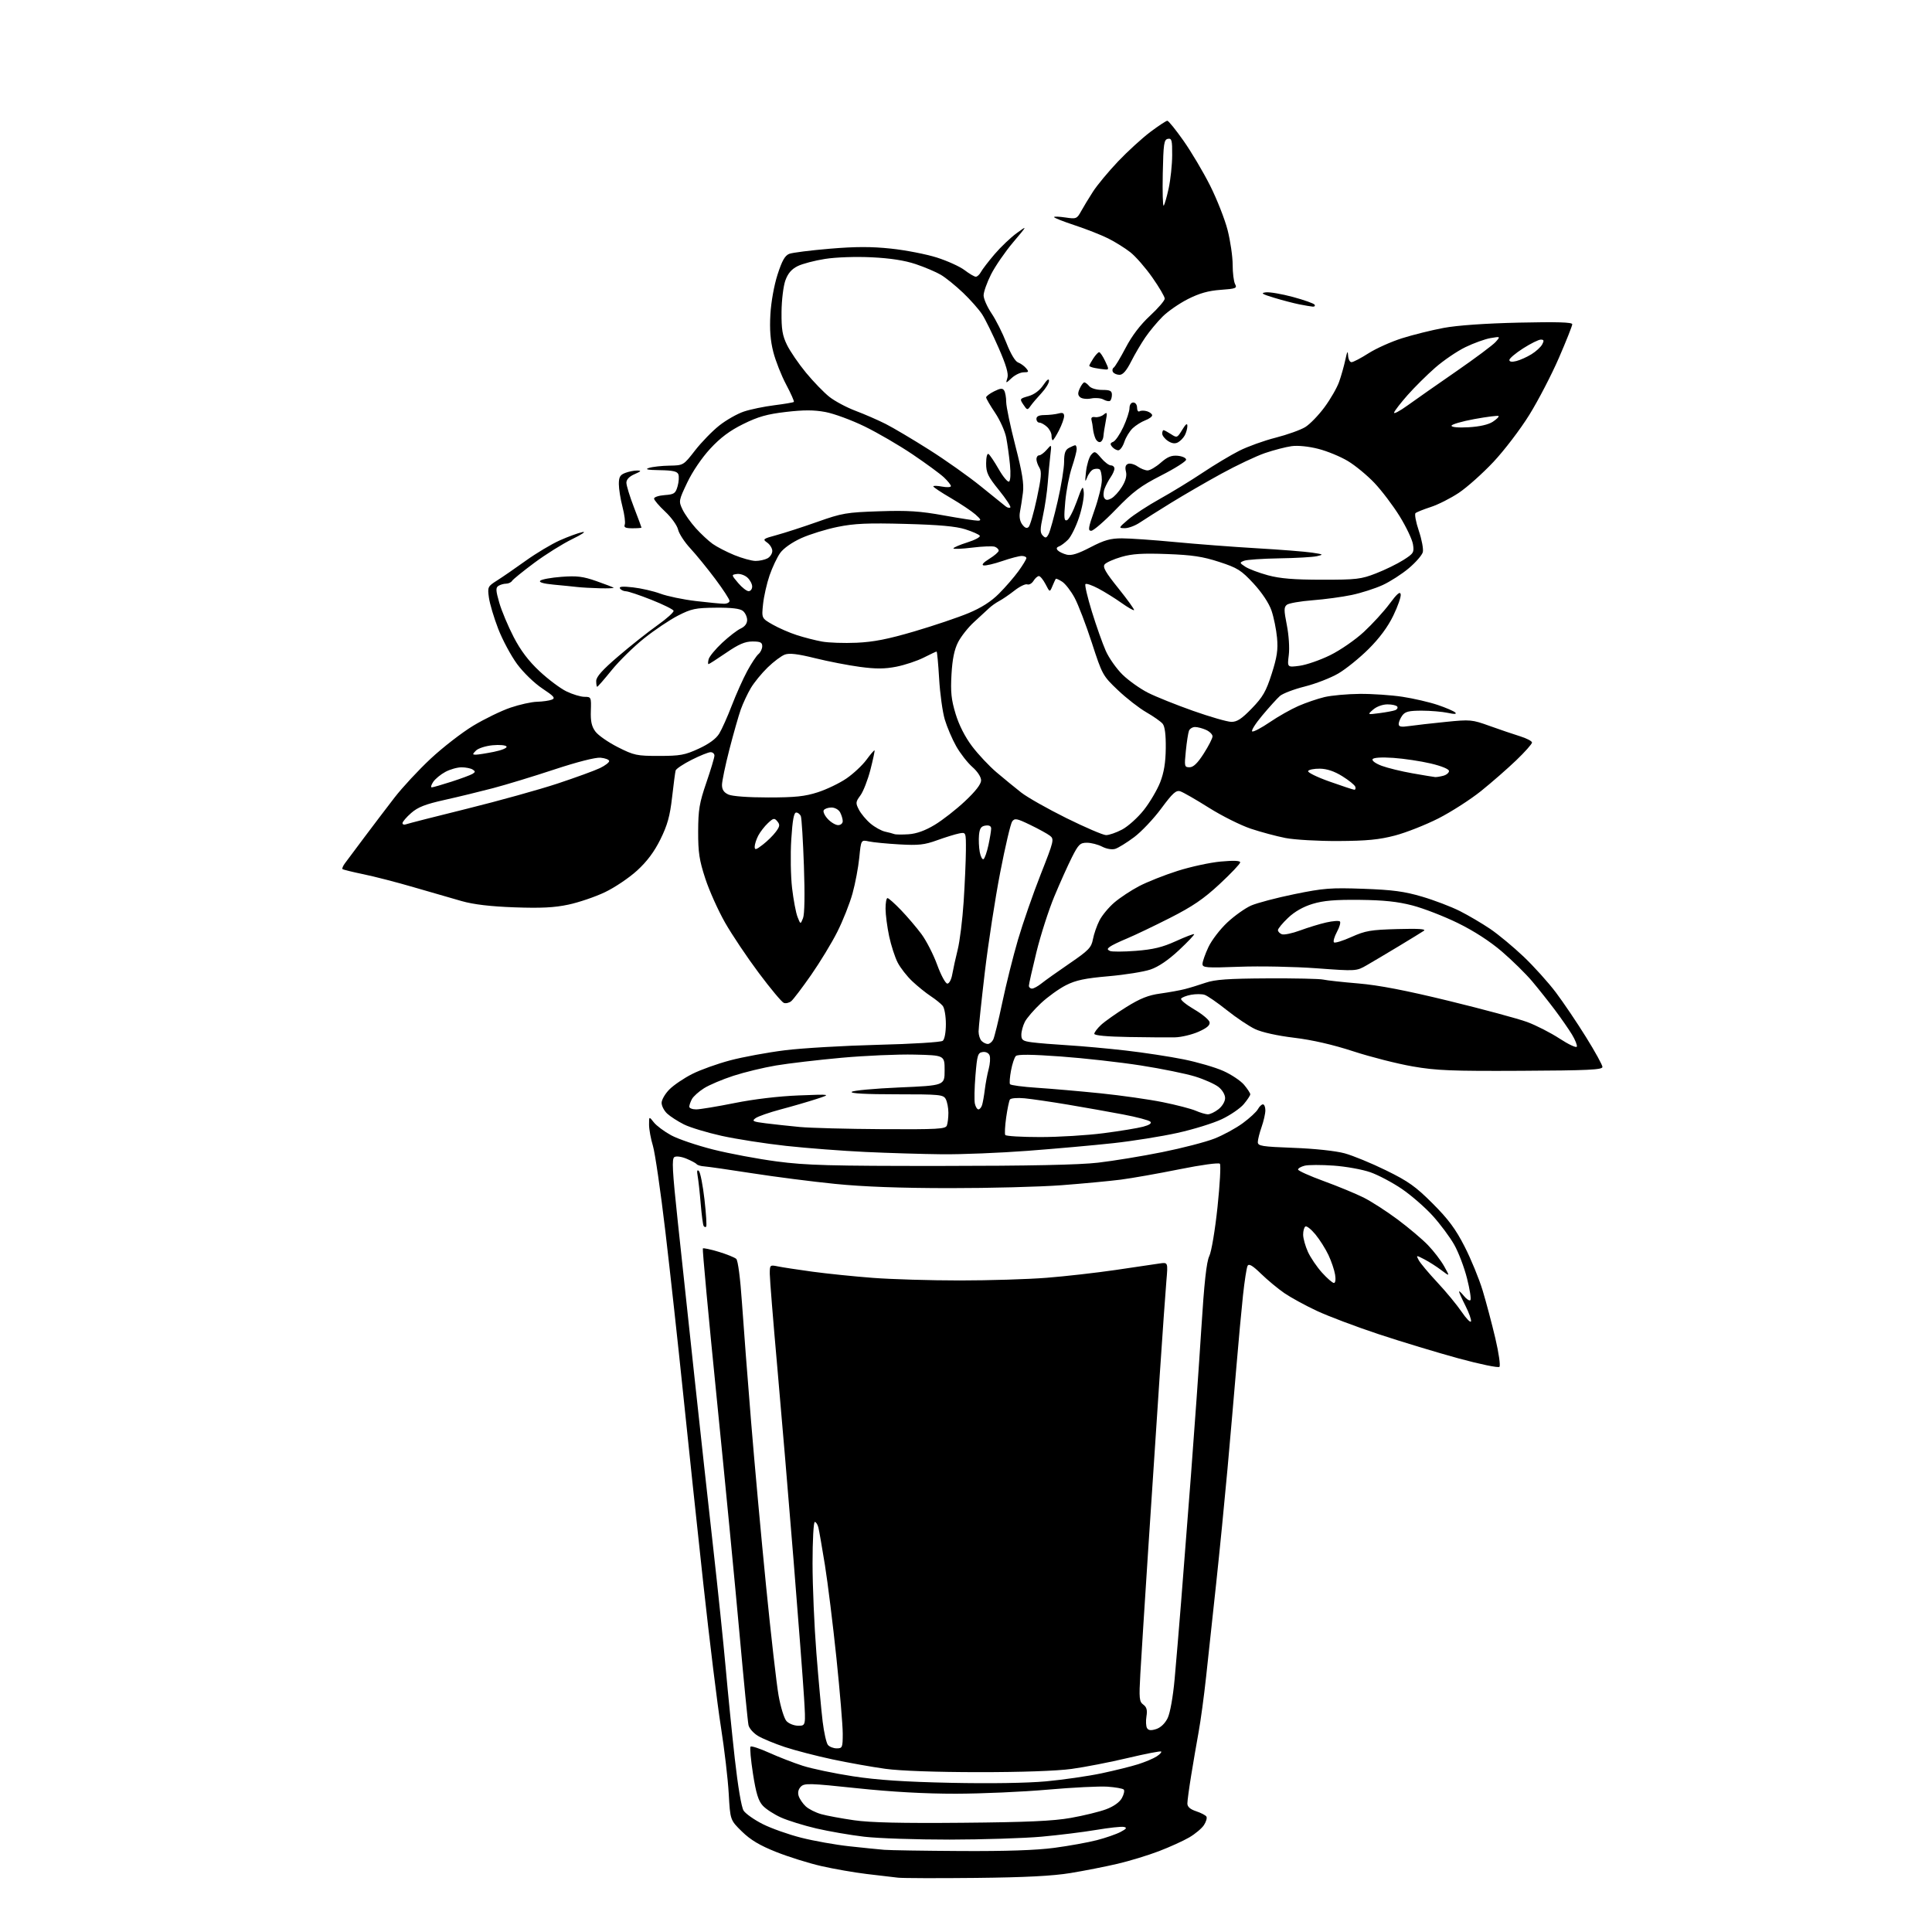 <?xml version="1.0" encoding="UTF-8" standalone="no"?>
<svg 
  version="1.1" 
  xmlns="http://www.w3.org/2000/svg" 
  xmlns:xlink="http://www.w3.org/1999/xlink" 
  xmlns:svg="http://www.w3.org/2000/svg"
  xmlns:rdf="http://www.w3.org/1999/02/22-rdf-syntax-ns#"
  xmlns:cc="http://creativecommons.org/ns#"
  xmlns:dc="http://purl.org/dc/elements/1.1/"
  viewBox="0 0 768 768"
  width="768"
  height="768"
>
<style>svg {background-color: white; }</style>"
<path stroke="none" fill="black" fill-rule="evenodd" d="M388.00,746.50C372.88,746.66 358.93,746.62 357.00,746.41C355.07,746.20 349.45,745.53 344.50,744.94C339.55,744.34 331.45,742.93 326.50,741.80C321.55,740.67 313.48,738.15 308.56,736.19C301.99,733.58 298.38,731.42 294.94,728.07C290.27,723.50 290.27,723.50 289.68,713.00C289.36,707.23 287.96,695.29 286.57,686.47C285.17,677.66 282.03,652.01 279.57,629.47C277.12,606.94 273.49,572.75 271.51,553.50C269.53,534.25 266.37,505.45 264.49,489.50C262.61,473.55 260.38,458.25 259.55,455.50C258.71,452.75 258.02,448.98 258.01,447.12C258.00,443.73 258.00,443.73 259.91,446.16C260.96,447.49 264.05,449.80 266.79,451.29C269.52,452.78 277.02,455.32 283.46,456.95C289.90,458.57 301.32,460.71 308.83,461.70C320.49,463.24 330.07,463.50 374.00,463.48C409.11,463.46 429.00,463.05 436.50,462.18C442.55,461.48 454.02,459.60 462.00,457.99C469.98,456.39 479.33,453.96 482.78,452.60C486.24,451.24 491.31,448.48 494.05,446.46C496.79,444.45 499.49,441.95 500.05,440.90C500.61,439.86 501.50,439.00 502.04,439.00C502.57,439.00 503.00,440.07 503.00,441.37C503.00,442.68 502.32,445.66 501.50,448.00C500.68,450.34 500.00,453.04 500.00,454.00C500.00,455.56 501.56,455.81 514.25,456.29C522.64,456.60 530.97,457.50 534.50,458.46C537.80,459.36 545.23,462.41 551.00,465.25C559.85,469.59 562.76,471.66 569.54,478.45C575.74,484.65 578.64,488.56 582.19,495.50C584.73,500.45 587.96,508.32 589.38,513.00C590.79,517.67 593.06,526.23 594.42,532.00C595.78,537.77 596.51,542.88 596.05,543.34C595.59,543.80 588.31,542.30 579.86,540.00C571.41,537.69 557.12,533.37 548.09,530.38C539.07,527.39 527.96,523.20 523.42,521.07C518.87,518.94 513.08,515.77 510.54,514.03C508.00,512.28 503.84,508.83 501.29,506.35C497.93,503.08 496.47,502.21 495.94,503.18C495.54,503.90 494.72,509.23 494.10,515.00C493.48,520.77 492.30,533.60 491.47,543.50C490.64,553.40 489.05,571.62 487.94,584.00C486.82,596.38 484.80,616.85 483.44,629.50C482.09,642.15 480.29,658.80 479.45,666.50C478.62,674.20 477.28,684.10 476.47,688.50C475.67,692.90 474.33,700.66 473.51,705.75C472.68,710.84 472.00,715.87 472.00,716.92C472.00,718.23 473.11,719.21 475.49,720.00C477.40,720.63 479.24,721.58 479.57,722.12C479.90,722.65 479.46,724.17 478.59,725.50C477.73,726.82 475.10,729.02 472.76,730.39C470.42,731.76 465.00,734.22 460.72,735.86C456.44,737.50 449.02,739.77 444.22,740.89C439.43,742.01 431.00,743.67 425.50,744.57C418.41,745.73 407.50,746.29 388.00,746.50zM382.00,735.81C399.92,735.91 411.93,735.50 419.08,734.55C424.89,733.78 432.52,732.40 436.03,731.49C439.54,730.58 443.78,729.11 445.46,728.22C447.83,726.96 448.12,726.52 446.75,726.23C445.79,726.02 440.84,726.56 435.75,727.42C430.66,728.28 420.88,729.49 414.00,730.11C407.12,730.73 390.70,731.25 377.50,731.27C364.30,731.28 349.00,730.77 343.50,730.12C338.00,729.47 329.45,727.99 324.50,726.84C319.55,725.68 313.25,723.73 310.50,722.50C307.75,721.27 304.47,719.15 303.21,717.77C301.45,715.86 300.54,712.88 299.32,705.10C298.45,699.51 298.02,694.65 298.36,694.31C298.70,693.97 302.02,695.06 305.74,696.74C309.46,698.42 315.45,700.75 319.06,701.91C322.67,703.08 331.67,704.96 339.06,706.10C348.78,707.59 359.56,708.31 378.00,708.70C393.65,709.03 408.27,708.80 415.84,708.11C422.62,707.48 432.52,706.05 437.84,704.93C443.15,703.80 449.75,702.17 452.50,701.29C455.25,700.41 458.53,699.03 459.78,698.21C461.04,697.40 461.85,696.52 461.59,696.26C461.33,696.00 455.36,697.16 448.31,698.83C441.26,700.50 431.23,702.46 426.00,703.17C420.08,703.98 406.13,704.47 389.00,704.46C371.99,704.45 357.87,703.94 352.00,703.14C346.77,702.42 337.32,700.74 331.00,699.40C324.68,698.06 316.12,695.84 312.00,694.48C307.88,693.11 303.05,691.11 301.28,690.03C299.50,688.95 297.82,687.04 297.54,685.78C297.26,684.53 295.66,668.20 293.97,649.50C292.29,630.80 288.23,588.77 284.94,556.10C281.65,523.43 279.16,496.51 279.39,496.27C279.63,496.04 282.45,496.63 285.66,497.60C288.87,498.57 292.02,499.84 292.67,500.43C293.36,501.07 294.28,508.11 294.95,518.00C295.57,527.08 297.19,548.23 298.56,565.00C299.93,581.77 302.61,611.25 304.53,630.50C306.44,649.75 308.67,669.28 309.48,673.90C310.29,678.52 311.71,683.13 312.63,684.15C313.56,685.17 315.66,686.00 317.31,686.00C320.30,686.00 320.30,686.00 319.62,674.82C319.25,668.67 317.37,644.03 315.44,620.07C313.51,596.11 310.60,561.55 308.97,543.28C307.34,525.01 306.00,508.42 306.00,506.41C306.00,502.81 306.05,502.76 309.25,503.42C311.04,503.79 317.23,504.73 323.00,505.52C328.77,506.30 339.55,507.41 346.95,507.97C354.35,508.54 369.89,509.00 381.50,509.00C393.11,509.00 408.65,508.53 416.05,507.94C423.45,507.36 435.80,505.96 443.50,504.83C451.20,503.69 459.03,502.54 460.90,502.26C464.30,501.75 464.30,501.75 463.66,509.12C463.31,513.18 462.12,530.00 461.02,546.50C459.91,563.00 457.86,594.05 456.46,615.50C455.06,636.95 453.64,659.40 453.30,665.40C452.75,675.15 452.87,676.43 454.48,677.61C455.82,678.59 456.14,679.77 455.73,682.30C455.43,684.15 455.54,686.25 455.97,686.96C456.55,687.89 457.55,687.99 459.63,687.32C461.41,686.74 463.13,685.08 464.17,682.95C465.14,680.93 466.29,674.52 466.93,667.50C467.53,660.90 468.68,647.17 469.49,637.00C470.30,626.83 472.07,604.10 473.42,586.50C474.77,568.90 476.62,542.80 477.52,528.50C478.69,509.88 479.60,501.59 480.71,499.31C481.58,497.51 483.01,488.99 483.98,479.81C484.93,470.84 485.35,463.10 484.92,462.61C484.46,462.11 477.57,463.05 468.81,464.81C460.39,466.51 449.90,468.36 445.50,468.93C441.10,469.49 430.52,470.49 422.00,471.14C413.48,471.78 393.45,472.31 377.50,472.30C357.93,472.29 343.13,471.74 332.00,470.62C322.93,469.71 308.07,467.81 299.00,466.39C289.93,464.98 281.38,463.75 280.00,463.66C278.62,463.57 277.26,463.18 276.96,462.79C276.67,462.40 274.85,461.42 272.91,460.61C270.91,459.77 268.83,459.49 268.08,459.95C267.01,460.61 267.26,465.33 269.43,485.63C270.90,499.31 273.89,527.15 276.07,547.50C278.26,567.85 281.59,598.23 283.48,615.00C285.37,631.77 287.61,653.38 288.47,663.00C289.32,672.62 290.95,688.83 292.08,699.00C293.33,710.14 294.72,718.39 295.59,719.75C296.39,720.98 299.81,723.39 303.19,725.10C306.58,726.81 313.46,729.25 318.49,730.52C323.53,731.80 332.11,733.33 337.57,733.92C343.03,734.52 349.30,735.15 351.50,735.33C353.70,735.51 367.43,735.73 382.00,735.81zM382.50,724.58C408.43,724.35 418.68,723.89 425.69,722.64C430.74,721.75 437.03,720.21 439.66,719.23C442.66,718.12 445.01,716.46 445.95,714.79C446.77,713.32 447.11,711.78 446.70,711.37C446.29,710.96 443.38,710.45 440.23,710.23C437.08,710.01 426.41,710.54 416.51,711.41C406.62,712.29 390.20,713.01 380.01,713.03C367.70,713.04 354.53,712.31 340.71,710.85C321.84,708.85 319.78,708.79 318.36,710.21C317.36,711.21 317.04,712.55 317.48,713.92C317.85,715.10 319.11,716.96 320.29,718.05C321.46,719.14 324.23,720.54 326.46,721.16C328.68,721.78 334.55,722.87 339.50,723.58C345.88,724.51 358.39,724.80 382.50,724.58zM332.62,695.00C334.86,695.00 335.00,694.64 335.00,689.13C335.00,685.90 333.87,672.37 332.49,659.07C331.10,645.77 329.05,629.17 327.93,622.19C326.80,615.21 325.63,608.49 325.33,607.25C325.03,606.01 324.38,605.00 323.89,605.00C323.40,605.00 323.00,612.38 323.00,621.39C323.00,630.41 323.69,646.50 324.53,657.14C325.37,667.79 326.49,680.05 327.02,684.38C327.55,688.72 328.49,692.88 329.11,693.63C329.73,694.39 331.31,695.00 332.62,695.00zM584.74,525.28C584.95,524.66 583.96,521.89 582.56,519.11C581.15,516.34 580.00,513.78 580.00,513.42C580.00,513.07 580.86,513.84 581.91,515.14C582.97,516.44 584.13,517.20 584.50,516.83C584.88,516.46 584.28,512.58 583.17,508.20C582.07,503.83 579.78,497.80 578.08,494.80C576.39,491.80 572.54,486.63 569.53,483.30C566.53,479.98 561.01,475.18 557.28,472.63C553.55,470.09 547.91,467.10 544.74,465.99C541.58,464.88 535.00,463.69 530.12,463.35C525.25,463.00 520.07,463.02 518.63,463.38C517.18,463.74 516.00,464.43 516.00,464.91C516.00,465.39 520.61,467.46 526.25,469.52C531.89,471.58 538.99,474.52 542.04,476.04C545.09,477.57 551.16,481.48 555.54,484.74C559.92,488.00 565.36,492.59 567.63,494.95C569.91,497.31 572.81,501.10 574.08,503.37C576.39,507.50 576.39,507.50 572.94,504.90C571.05,503.47 568.01,501.53 566.18,500.59C562.89,498.89 562.87,498.90 563.99,500.98C564.61,502.14 567.94,506.10 571.38,509.79C574.83,513.48 579.16,518.73 581.01,521.45C582.86,524.17 584.54,525.89 584.74,525.28zM530.25,510.00C530.84,510.00 531.04,508.61 530.72,506.69C530.43,504.87 529.24,501.36 528.09,498.91C526.93,496.45 524.60,492.76 522.91,490.71C521.22,488.66 519.43,487.24 518.92,487.55C518.41,487.86 518.01,489.33 518.02,490.81C518.03,492.29 518.89,495.36 519.92,497.64C520.96,499.91 523.47,503.62 525.52,505.89C527.56,508.15 529.69,510.00 530.25,510.00zM280.71,487.62C280.43,487.90 279.98,487.77 279.70,487.32C279.43,486.87 278.91,482.90 278.54,478.50C278.18,474.10 277.63,469.15 277.33,467.50C276.96,465.45 277.12,464.82 277.82,465.50C278.39,466.05 279.39,471.14 280.04,476.80C280.69,482.47 280.99,487.34 280.71,487.62zM374.50,458.84C366.80,458.76 353.07,458.35 344.00,457.92C334.93,457.50 320.75,456.41 312.50,455.51C304.25,454.61 292.72,452.81 286.87,451.52C281.03,450.22 274.28,448.18 271.87,446.97C269.47,445.76 266.49,443.85 265.25,442.71C264.01,441.58 263.00,439.64 263.00,438.40C263.00,437.17 264.41,434.75 266.13,433.03C267.85,431.31 271.91,428.56 275.17,426.92C278.42,425.27 285.22,422.84 290.29,421.50C295.36,420.16 305.12,418.36 312.00,417.50C318.88,416.64 335.52,415.67 349.00,415.33C362.62,415.00 374.05,414.29 374.75,413.74C375.49,413.16 376.00,410.42 376.00,407.07C376.00,403.94 375.44,400.69 374.75,399.85C374.06,399.00 371.93,397.27 370.00,396.00C368.07,394.73 364.77,392.07 362.67,390.09C360.56,388.12 357.94,384.76 356.84,382.64C355.75,380.52 354.22,375.80 353.44,372.14C352.67,368.49 352.03,363.59 352.02,361.25C352.01,358.91 352.35,357.00 352.79,357.00C353.22,357.00 355.63,359.14 358.14,361.75C360.65,364.36 364.31,368.65 366.26,371.27C368.21,373.89 371.04,379.41 372.54,383.52C374.05,387.67 375.86,391.00 376.59,391.00C377.33,391.00 378.19,389.37 378.55,387.25C378.91,385.19 379.88,380.80 380.70,377.50C381.53,374.20 382.59,365.65 383.06,358.50C383.53,351.35 383.93,342.19 383.96,338.14C384.00,330.77 384.00,330.77 381.25,331.31C379.74,331.61 375.81,332.82 372.52,334.01C367.49,335.84 365.12,336.10 357.52,335.66C352.56,335.38 347.10,334.85 345.39,334.48C342.28,333.81 342.28,333.81 341.58,340.89C341.20,344.78 339.98,351.22 338.88,355.20C337.77,359.19 335.06,366.03 332.85,370.41C330.65,374.79 325.96,382.50 322.45,387.54C318.93,392.59 315.37,397.28 314.54,397.97C313.71,398.66 312.37,398.97 311.57,398.66C310.77,398.36 306.31,393.02 301.66,386.80C297.01,380.59 290.96,371.56 288.22,366.75C285.48,361.93 281.94,354.06 280.37,349.25C277.97,341.93 277.51,338.86 277.53,330.50C277.56,321.90 278.01,319.19 280.78,311.12C282.55,305.96 284.00,301.12 284.00,300.37C284.00,299.62 283.31,299.00 282.47,299.00C281.63,299.00 278.24,300.37 274.93,302.04C271.62,303.71 268.76,305.62 268.57,306.29C268.39,306.95 267.75,311.77 267.16,316.98C266.31,324.43 265.31,328.01 262.53,333.64C260.08,338.60 257.21,342.44 253.24,346.07C250.08,348.96 244.33,352.83 240.46,354.67C236.60,356.51 230.07,358.73 225.96,359.60C220.33,360.80 215.06,361.06 204.50,360.68C194.92,360.33 188.29,359.55 183.50,358.19C179.65,357.10 171.08,354.63 164.46,352.69C157.85,350.75 148.86,348.43 144.49,347.53C140.13,346.63 136.37,345.70 136.14,345.47C135.91,345.24 136.35,344.21 137.11,343.18C137.87,342.15 141.33,337.53 144.79,332.90C148.25,328.28 153.65,321.17 156.79,317.10C159.93,313.03 166.42,306.05 171.21,301.58C176.00,297.11 183.60,291.22 188.09,288.50C192.59,285.79 199.25,282.55 202.89,281.31C206.52,280.07 211.30,279.01 213.50,278.96C215.70,278.90 218.33,278.53 219.34,278.13C220.88,277.53 220.25,276.78 215.58,273.68C212.39,271.56 208.06,267.36 205.54,263.95C203.12,260.65 199.74,254.35 198.04,249.95C196.34,245.55 194.68,239.97 194.35,237.56C193.77,233.32 193.88,233.10 197.63,230.73C199.76,229.38 204.89,225.85 209.02,222.88C213.16,219.91 219.23,216.28 222.52,214.81C225.81,213.34 229.85,211.86 231.50,211.52C233.18,211.17 231.41,212.39 227.50,214.29C223.65,216.16 216.84,220.42 212.36,223.76C207.89,227.09 203.92,230.31 203.55,230.91C203.18,231.51 202.12,232.01 201.19,232.02C200.26,232.02 198.89,232.42 198.14,232.89C197.01,233.61 197.07,234.73 198.48,239.63C199.42,242.86 201.99,248.98 204.19,253.23C206.98,258.61 210.11,262.75 214.48,266.83C217.93,270.06 222.75,273.67 225.19,274.85C227.63,276.03 230.85,277.00 232.34,277.00C234.98,277.00 235.05,277.14 234.87,282.55C234.73,286.73 235.18,288.77 236.68,290.80C237.77,292.29 241.78,295.07 245.58,297.00C252.05,300.27 253.12,300.50 262.00,300.49C270.35,300.49 272.26,300.14 277.75,297.61C281.87,295.71 284.66,293.66 285.91,291.61C286.96,289.90 289.21,284.86 290.92,280.40C292.63,275.95 295.38,269.81 297.03,266.76C298.68,263.71 300.70,260.66 301.52,259.99C302.33,259.31 303.00,257.91 303.00,256.88C303.00,255.36 302.25,255.00 299.12,255.00C296.15,255.00 293.67,256.07 288.66,259.50C285.05,261.97 281.89,264.00 281.64,264.00C281.39,264.00 281.42,263.12 281.70,262.04C281.98,260.96 284.40,258.03 287.07,255.53C289.74,253.04 293.06,250.47 294.46,249.84C296.07,249.10 297.00,247.87 297.00,246.46C297.00,245.24 296.25,243.63 295.34,242.87C294.19,241.92 290.92,241.52 284.59,241.57C276.49,241.64 274.85,241.98 269.50,244.72C266.20,246.41 260.12,250.49 256.00,253.79C251.88,257.09 246.09,262.77 243.15,266.40C240.21,270.03 237.62,273.00 237.40,273.00C237.18,273.00 237.00,271.96 237.00,270.70C237.00,269.05 239.46,266.29 245.75,260.91C250.56,256.78 257.56,251.24 261.29,248.59C265.03,245.93 267.94,243.32 267.76,242.78C267.58,242.24 263.62,240.29 258.97,238.44C254.31,236.59 249.74,235.06 248.81,235.04C247.88,235.02 246.82,234.51 246.45,233.91C245.98,233.15 247.53,233.02 251.64,233.49C254.86,233.85 259.75,234.97 262.50,235.99C265.25,237.01 271.58,238.33 276.57,238.92C281.55,239.51 286.62,240.00 287.82,240.00C289.02,240.00 290.00,239.49 290.00,238.86C290.00,238.24 287.44,234.30 284.30,230.11C281.17,225.93 276.72,220.47 274.43,218.00C272.13,215.53 269.93,212.15 269.54,210.50C269.16,208.85 266.85,205.65 264.42,203.38C261.99,201.11 260.00,198.78 260.00,198.19C260.00,197.60 261.90,196.98 264.22,196.81C268.00,196.53 268.53,196.17 269.35,193.31C269.85,191.55 269.99,189.41 269.66,188.56C269.21,187.37 267.43,186.98 262.28,186.90C257.36,186.83 256.19,186.58 258.00,186.00C259.38,185.56 263.02,185.15 266.09,185.10C271.68,185.00 271.68,185.00 276.29,179.06C278.83,175.80 283.16,171.34 285.93,169.15C288.70,166.96 293.11,164.46 295.73,163.59C298.35,162.72 303.80,161.59 307.83,161.09C311.87,160.58 315.35,159.99 315.57,159.77C315.79,159.55 314.41,156.44 312.50,152.85C310.60,149.27 308.30,143.45 307.40,139.92C306.24,135.39 305.90,131.00 306.24,125.00C306.52,120.06 307.71,113.42 309.09,109.14C310.88,103.59 312.03,101.56 313.76,100.90C315.02,100.42 322.26,99.51 329.85,98.87C340.10,98.01 346.36,98.00 354.19,98.83C359.99,99.44 368.19,101.04 372.40,102.37C376.61,103.71 381.59,105.97 383.46,107.40C385.33,108.83 387.33,110.00 387.90,110.00C388.47,110.00 389.39,109.15 389.94,108.11C390.50,107.07 392.94,103.89 395.37,101.04C397.80,98.19 401.75,94.43 404.15,92.68C408.50,89.50 408.50,89.50 402.71,96.35C399.53,100.12 395.60,105.84 393.96,109.07C392.33,112.30 391.00,116.06 391.00,117.42C391.00,118.78 392.42,122.00 394.15,124.57C395.89,127.14 398.54,132.42 400.06,136.31C401.73,140.61 403.55,143.66 404.69,144.08C405.72,144.46 407.17,145.50 407.91,146.39C409.07,147.79 408.95,148.00 406.94,148.00C405.67,148.00 403.53,149.01 402.19,150.25C399.75,152.50 399.75,152.50 400.46,150.20C400.97,148.56 399.95,145.09 396.93,138.20C394.59,132.86 391.68,126.92 390.44,125.00C389.21,123.08 385.79,119.21 382.85,116.40C379.91,113.60 375.93,110.37 374.00,109.24C372.07,108.10 367.58,106.19 364.00,104.99C359.60,103.52 353.95,102.64 346.50,102.28C340.16,101.97 332.32,102.24 328.00,102.92C323.88,103.56 318.96,104.85 317.07,105.79C314.64,107.00 313.21,108.67 312.19,111.50C311.40,113.71 310.71,119.31 310.67,124.00C310.61,130.88 311.02,133.38 312.84,137.11C314.08,139.64 317.48,144.62 320.41,148.17C323.33,151.71 327.51,156.03 329.68,157.75C331.86,159.47 336.55,161.98 340.10,163.31C343.66,164.65 349.03,166.99 352.04,168.51C355.04,170.03 362.83,174.64 369.34,178.77C375.86,182.89 385.08,189.42 389.84,193.28C394.60,197.14 399.07,200.74 399.77,201.29C400.47,201.84 401.31,202.03 401.62,201.71C401.94,201.39 399.90,198.30 397.10,194.83C392.72,189.42 392.00,187.91 392.00,184.21C392.00,181.77 392.41,180.13 392.94,180.46C393.45,180.78 395.29,183.51 397.02,186.53C398.75,189.55 400.59,191.75 401.12,191.43C401.68,191.08 401.83,188.23 401.47,184.67C401.14,181.27 400.47,176.44 399.98,173.92C399.49,171.40 397.50,166.97 395.55,164.07C393.60,161.17 392.00,158.43 392.00,157.97C392.00,157.52 393.43,156.43 395.18,155.56C397.70,154.30 398.53,154.24 399.17,155.24C399.61,155.93 399.98,157.99 399.98,159.82C399.99,161.64 401.63,169.45 403.62,177.18C406.36,187.84 407.09,192.35 406.63,195.86C406.31,198.41 405.77,201.85 405.45,203.50C405.09,205.41 405.42,207.23 406.37,208.50C407.39,209.87 408.19,210.18 408.90,209.48C409.48,208.92 410.94,203.82 412.16,198.15C413.93,189.92 414.14,187.46 413.19,185.93C412.54,184.88 412.00,183.35 412.00,182.51C412.00,181.68 412.49,181.00 413.09,181.00C413.69,181.00 415.05,179.99 416.12,178.75C418.05,176.50 418.05,176.50 417.52,181.00C417.23,183.47 416.77,188.43 416.50,192.00C416.23,195.57 415.37,201.43 414.59,205.00C413.43,210.37 413.41,211.74 414.49,212.87C415.60,214.02 415.97,213.93 416.85,212.29C417.42,211.22 419.04,205.35 420.44,199.24C421.85,193.14 423.00,186.10 423.00,183.61C423.00,180.15 423.46,178.83 424.93,178.04C426.00,177.47 427.12,177.00 427.43,177.00C427.75,177.00 428.00,177.69 428.00,178.53C428.00,179.37 427.14,182.64 426.09,185.78C425.04,188.93 423.86,195.04 423.46,199.38C422.87,205.85 422.99,207.17 424.12,206.80C424.88,206.56 426.62,203.24 428.00,199.43C430.30,193.05 430.52,192.76 430.82,195.79C430.99,197.61 430.14,202.08 428.92,205.73C427.71,209.39 425.74,213.35 424.55,214.54C423.36,215.73 421.74,216.94 420.94,217.23C419.97,217.58 419.83,218.09 420.50,218.80C421.05,219.38 422.65,220.14 424.06,220.49C425.91,220.95 428.52,220.13 433.45,217.56C438.95,214.70 441.40,214.00 445.98,214.00C449.12,214.00 458.61,214.66 467.09,215.47C475.57,216.28 490.15,217.39 499.50,217.94C508.85,218.48 518.75,219.26 521.50,219.67C526.13,220.36 526.28,220.46 523.50,221.09C521.85,221.46 515.10,221.85 508.50,221.95C501.90,222.06 495.62,222.49 494.54,222.91C492.67,223.64 492.69,223.75 495.05,225.30C496.41,226.19 500.45,227.71 504.01,228.68C508.84,229.99 514.33,230.44 525.50,230.45C539.19,230.46 541.07,230.24 547.00,227.92C550.58,226.53 555.47,224.14 557.87,222.61C561.95,220.01 562.20,219.60 561.67,216.33C561.35,214.40 558.96,209.38 556.35,205.16C553.73,200.95 549.25,195.03 546.38,192.00C543.51,188.97 538.76,185.05 535.83,183.29C532.90,181.52 527.60,179.33 524.05,178.43C520.19,177.44 515.91,177.01 513.40,177.36C511.09,177.68 506.34,178.91 502.85,180.10C499.36,181.30 491.55,184.99 485.50,188.31C479.45,191.62 470.45,196.84 465.50,199.89C460.55,202.95 454.97,206.47 453.11,207.72C451.25,208.98 448.55,209.98 447.11,209.96C444.56,209.93 444.59,209.85 448.50,206.50C450.70,204.62 456.32,200.95 461.00,198.35C465.68,195.75 473.33,191.07 478.01,187.95C482.69,184.82 489.26,180.89 492.62,179.19C495.97,177.50 502.49,175.15 507.11,173.98C511.72,172.80 517.01,170.91 518.86,169.77C520.71,168.63 524.16,165.07 526.53,161.85C528.90,158.64 531.51,154.10 532.33,151.75C533.16,149.41 534.27,145.47 534.80,143.00C535.51,139.67 535.79,139.21 535.88,141.25C535.95,142.76 536.56,143.99 537.25,143.97C537.94,143.96 540.98,142.37 544.00,140.44C547.02,138.51 553.02,135.82 557.33,134.46C561.64,133.10 569.06,131.25 573.83,130.36C579.30,129.33 590.35,128.56 603.75,128.25C619.03,127.91 625.00,128.09 625.00,128.89C625.00,129.51 622.61,135.52 619.69,142.26C616.77,148.99 611.48,159.18 607.94,164.89C604.40,170.61 597.98,179.03 593.67,183.62C589.36,188.20 583.18,193.72 579.93,195.89C576.68,198.06 571.66,200.60 568.76,201.54C565.87,202.48 563.14,203.58 562.69,203.98C562.25,204.39 562.84,207.56 564.01,211.02C565.18,214.49 565.89,218.30 565.59,219.49C565.29,220.67 562.79,223.55 560.04,225.87C557.28,228.20 552.58,231.22 549.60,232.58C546.61,233.95 541.09,235.72 537.33,236.51C533.58,237.30 526.56,238.25 521.74,238.62C516.93,238.99 512.35,239.79 511.57,240.39C510.35,241.35 510.35,242.48 511.54,248.50C512.33,252.50 512.66,257.60 512.31,260.41C511.70,265.31 511.70,265.31 516.60,264.66C519.30,264.30 524.76,262.41 528.75,260.45C532.78,258.47 538.75,254.35 542.16,251.19C545.54,248.06 550.14,243.03 552.38,240.00C555.33,236.02 556.55,234.98 556.80,236.23C556.99,237.19 555.66,241.01 553.85,244.73C551.69,249.20 548.34,253.71 544.03,258.00C540.44,261.57 535.02,265.95 532.00,267.72C528.98,269.49 522.97,271.82 518.66,272.90C514.34,273.98 509.89,275.68 508.76,276.68C507.64,277.68 504.47,281.18 501.73,284.46C498.99,287.73 497.22,290.57 497.80,290.77C498.38,290.96 501.52,289.29 504.79,287.06C508.05,284.83 513.15,281.95 516.11,280.65C519.08,279.35 523.77,277.75 526.54,277.09C529.32,276.44 535.62,275.87 540.54,275.83C545.47,275.79 553.10,276.31 557.50,276.98C561.90,277.65 568.20,279.11 571.50,280.22C574.80,281.33 577.95,282.70 578.50,283.24C579.17,283.91 578.16,283.95 575.50,283.37C573.30,282.90 568.65,282.51 565.17,282.50C560.05,282.50 558.56,282.87 557.42,284.44C556.64,285.51 556.00,287.02 556.00,287.80C556.00,288.91 556.95,289.09 560.25,288.61C562.59,288.27 569.08,287.53 574.68,286.97C584.48,285.98 585.14,286.04 592.18,288.58C596.21,290.03 601.64,291.87 604.25,292.68C606.86,293.49 609.00,294.61 609.00,295.17C609.00,295.73 606.19,298.90 602.75,302.20C599.31,305.50 593.02,311.00 588.77,314.42C584.51,317.84 576.86,322.75 571.77,325.34C566.67,327.92 558.90,330.99 554.50,332.14C548.24,333.78 543.34,334.26 532.00,334.32C523.99,334.36 514.59,333.82 511.00,333.12C507.43,332.42 501.22,330.76 497.21,329.42C493.20,328.08 485.72,324.34 480.57,321.10C475.43,317.86 470.30,314.91 469.18,314.56C467.50,314.03 466.17,315.23 461.61,321.39C458.57,325.51 453.70,330.65 450.79,332.82C447.88,334.99 444.51,337.07 443.30,337.44C442.02,337.83 439.85,337.46 438.10,336.55C436.45,335.70 433.73,335.00 432.06,335.00C429.37,335.00 428.70,335.65 426.09,340.81C424.48,344.01 421.33,351.01 419.10,356.38C416.87,361.74 413.68,371.66 412.02,378.41C410.36,385.17 409.00,391.21 409.00,391.85C409.00,392.48 409.56,392.99 410.25,392.98C410.94,392.97 412.62,392.04 414.00,390.93C415.38,389.82 420.38,386.25 425.13,383.01C432.77,377.79 433.84,376.68 434.46,373.35C434.85,371.28 436.01,367.93 437.05,365.90C438.08,363.87 440.75,360.66 442.97,358.76C445.19,356.86 449.62,353.93 452.81,352.26C456.00,350.59 462.86,347.86 468.06,346.21C473.25,344.55 480.99,342.87 485.25,342.48C490.37,342.01 493.00,342.12 493.00,342.80C493.00,343.36 489.32,347.25 484.82,351.43C478.46,357.34 474.07,360.33 465.07,364.90C458.71,368.13 451.02,371.80 448.00,373.06C444.98,374.31 441.91,375.79 441.19,376.35C440.10,377.17 440.10,377.47 441.19,378.01C441.91,378.38 446.55,378.36 451.50,377.98C458.45,377.43 462.07,376.56 467.41,374.13C471.21,372.40 474.48,371.15 474.68,371.35C474.89,371.55 472.16,374.43 468.63,377.73C464.44,381.64 460.51,384.32 457.36,385.39C454.70,386.30 447.17,387.50 440.63,388.07C431.26,388.89 427.66,389.65 423.73,391.64C420.98,393.03 416.50,396.25 413.78,398.80C411.05,401.35 408.19,404.67 407.41,406.17C406.64,407.67 406.00,410.00 406.00,411.34C406.00,413.45 406.57,413.85 410.25,414.34C412.59,414.65 419.00,415.18 424.50,415.51C430.00,415.84 440.35,416.78 447.50,417.60C454.65,418.42 465.00,420.00 470.50,421.11C476.00,422.22 483.11,424.29 486.29,425.72C489.48,427.14 493.19,429.63 494.54,431.23C495.89,432.84 497.00,434.53 497.00,435.00C497.00,435.47 495.84,437.22 494.42,438.91C493.01,440.59 489.07,443.29 485.67,444.90C482.28,446.51 474.32,448.97 468.00,450.36C461.68,451.76 450.20,453.59 442.50,454.43C434.80,455.27 419.50,456.64 408.50,457.47C397.50,458.30 382.20,458.92 374.50,458.84zM413.51,452.00C420.87,452.00 432.21,451.31 438.70,450.46C445.19,449.62 452.24,448.46 454.38,447.89C456.93,447.21 457.92,446.52 457.27,445.87C456.72,445.32 451.83,444.03 446.39,443.00C440.95,441.97 431.10,440.22 424.50,439.11C417.90,438.00 410.15,436.87 407.28,436.59C404.36,436.32 401.79,436.54 401.45,437.09C401.11,437.63 400.45,440.84 399.97,444.21C399.49,447.59 399.33,450.73 399.61,451.18C399.89,451.63 406.14,452.00 413.51,452.00zM350.64,448.86C372.73,448.98 375.86,448.81 376.39,447.42C376.73,446.55 377.00,444.27 377.00,442.35C377.00,440.44 376.53,438.00 375.96,436.93C375.00,435.13 373.69,435.00 356.26,435.00C344.18,435.00 337.94,434.66 338.57,434.03C339.11,433.49 347.63,432.71 357.52,432.28C375.50,431.50 375.50,431.50 375.50,425.50C375.50,419.50 375.50,419.50 363.54,419.22C356.96,419.06 343.91,419.63 334.54,420.48C325.17,421.33 313.45,422.71 308.50,423.54C303.55,424.37 295.92,426.22 291.55,427.64C287.18,429.06 281.91,431.29 279.85,432.60C277.78,433.90 275.62,435.85 275.04,436.92C274.47,437.99 274.00,439.35 274.00,439.93C274.00,440.52 275.24,441.00 276.75,441.00C278.26,440.99 285.12,439.86 292.00,438.48C299.64,436.94 309.55,435.76 317.50,435.45C330.50,434.94 330.50,434.94 324.50,436.89C321.20,437.96 314.82,439.82 310.32,441.01C305.81,442.21 301.33,443.77 300.34,444.49C298.77,445.64 299.25,445.89 304.38,446.53C307.59,446.93 313.65,447.59 317.86,447.99C322.06,448.39 336.81,448.78 350.64,448.86zM480.12,442.96C481.00,442.98 482.92,442.07 484.37,440.93C485.88,439.74 487.00,437.85 487.00,436.50C487.00,435.15 485.88,433.26 484.36,432.07C482.91,430.93 478.75,429.07 475.11,427.94C471.48,426.81 461.75,424.83 453.50,423.54C445.25,422.25 430.93,420.64 421.67,419.97C410.06,419.13 404.53,419.07 403.81,419.79C403.24,420.36 402.38,422.94 401.90,425.52C401.41,428.11 401.23,430.56 401.49,430.98C401.75,431.40 406.58,432.04 412.23,432.41C417.88,432.78 429.25,433.77 437.50,434.61C445.75,435.46 456.91,437.05 462.31,438.15C467.70,439.24 473.55,440.77 475.31,441.53C477.06,442.30 479.23,442.94 480.12,442.96zM388.95,441.00C389.45,441.00 390.11,440.21 390.40,439.25C390.70,438.29 391.19,435.50 391.49,433.05C391.79,430.60 392.48,426.93 393.03,424.90C393.57,422.87 393.73,420.47 393.38,419.55C393.00,418.57 391.89,418.02 390.62,418.20C388.70,418.47 388.43,419.37 387.76,427.50C387.35,432.45 387.25,437.51 387.53,438.75C387.81,439.99 388.45,441.00 388.95,441.00zM604.75,425.66C576.99,425.80 570.97,425.56 561.50,423.91C555.45,422.86 544.88,420.17 538.00,417.93C529.83,415.26 521.67,413.39 514.44,412.52C507.77,411.72 501.61,410.35 498.94,409.09C496.50,407.94 491.43,404.54 487.67,401.54C483.91,398.54 479.94,395.80 478.83,395.45C477.73,395.10 475.31,395.10 473.45,395.44C471.59,395.79 469.82,396.48 469.51,396.98C469.20,397.48 471.55,399.40 474.73,401.26C477.90,403.11 480.65,405.40 480.83,406.34C481.06,407.55 479.78,408.65 476.40,410.15C473.78,411.30 469.59,412.30 467.07,412.36C464.56,412.42 456.31,412.36 448.75,412.23C439.98,412.08 435.00,411.62 435.00,410.95C435.00,410.38 436.22,408.77 437.71,407.39C439.20,406.01 443.70,402.84 447.70,400.34C453.25,396.89 456.46,395.60 461.24,394.95C464.68,394.47 469.07,393.68 471.00,393.18C472.93,392.69 476.64,391.55 479.26,390.65C482.98,389.37 488.30,389.00 503.76,388.92C514.62,388.86 524.62,389.08 526.00,389.40C527.38,389.72 533.67,390.41 540.00,390.94C548.05,391.62 558.87,393.70 576.03,397.89C589.52,401.18 603.47,404.94 607.03,406.25C610.59,407.56 616.42,410.54 619.98,412.87C623.55,415.20 626.62,416.63 626.82,416.05C627.01,415.48 626.14,413.32 624.89,411.25C623.64,409.19 620.59,404.80 618.12,401.50C615.64,398.20 611.56,393.06 609.05,390.08C606.55,387.10 601.12,381.77 597.00,378.23C592.22,374.14 585.88,370.04 579.50,366.92C574.00,364.23 565.90,361.09 561.50,359.94C555.58,358.40 550.11,357.82 540.50,357.71C530.71,357.61 526.08,358.00 521.77,359.31C518.04,360.44 514.63,362.38 512.02,364.87C509.81,366.97 508.00,369.16 508.00,369.74C508.00,370.31 508.70,371.05 509.55,371.38C510.41,371.71 513.67,371.03 516.80,369.87C519.94,368.71 524.63,367.27 527.22,366.69C529.82,366.10 532.26,365.92 532.64,366.30C533.01,366.68 532.48,368.55 531.45,370.45C530.43,372.36 529.89,374.23 530.27,374.60C530.64,374.98 533.77,374.01 537.22,372.46C542.77,369.97 544.90,369.61 555.50,369.32C563.89,369.09 567.05,369.29 566.00,370.01C565.17,370.57 560.67,373.33 556.00,376.15C551.33,378.96 545.63,382.35 543.34,383.67C539.17,386.07 539.17,386.07 523.34,384.91C514.63,384.27 500.86,383.99 492.75,384.30C479.40,384.80 478.00,384.69 478.01,383.17C478.02,382.25 479.07,379.25 480.36,376.50C481.65,373.75 485.04,369.33 487.89,366.68C490.73,364.03 494.98,361.01 497.31,359.98C499.65,358.95 507.40,356.90 514.53,355.44C526.18,353.06 528.98,352.84 542.00,353.31C553.59,353.73 558.26,354.35 565.30,356.43C570.13,357.85 576.88,360.43 580.30,362.15C583.71,363.87 589.14,367.07 592.38,369.26C595.61,371.45 601.58,376.41 605.65,380.27C609.72,384.14 615.51,390.57 618.51,394.55C621.51,398.54 626.90,406.52 630.48,412.29C634.07,418.05 637.00,423.38 637.00,424.13C637.00,425.26 631.27,425.53 604.75,425.66zM392.66,415.00C393.36,415.00 394.33,414.21 394.82,413.25C395.30,412.29 396.93,405.65 398.43,398.50C399.93,391.35 402.74,380.10 404.68,373.50C406.62,366.90 410.68,355.23 413.70,347.56C418.96,334.23 419.12,333.56 417.35,332.20C416.33,331.42 412.80,329.48 409.50,327.89C404.21,325.33 403.37,325.17 402.36,326.53C401.74,327.38 399.59,336.49 397.60,346.79C395.60,357.08 392.85,374.94 391.48,386.48C390.12,398.03 389.00,408.62 389.00,410.03C389.00,411.45 389.54,413.14 390.20,413.80C390.86,414.46 391.97,415.00 392.66,415.00zM319.21,365.00C319.84,363.44 319.97,355.67 319.57,344.24C319.22,334.20 318.67,325.31 318.36,324.49C318.04,323.67 317.21,323.00 316.50,323.00C315.58,323.00 315.03,326.02 314.54,333.75C314.17,339.66 314.32,348.32 314.86,353.00C315.41,357.68 316.38,362.85 317.03,364.50C318.21,367.50 318.21,367.50 319.21,365.00zM390.97,341.52C391.45,341.22 392.32,338.71 392.92,335.94C393.51,333.17 394.00,330.22 394.00,329.38C394.00,328.38 393.24,327.97 391.75,328.18C390.00,328.43 389.43,329.26 389.17,331.93C388.99,333.82 389.13,336.87 389.47,338.71C389.82,340.55 390.49,341.81 390.97,341.52zM303.22,335.77C304.99,334.41 307.32,332.12 308.38,330.69C310.01,328.51 310.11,327.84 309.01,326.51C307.83,325.09 307.45,325.16 305.25,327.22C303.91,328.47 302.18,330.72 301.40,332.20C300.63,333.69 300.00,335.66 300.00,336.58C300.00,337.98 300.53,337.85 303.22,335.77zM361.20,331.63C364.36,331.41 367.76,330.18 371.55,327.90C374.66,326.03 380.08,321.80 383.60,318.49C387.82,314.53 390.00,311.71 390.00,310.21C390.00,308.87 388.58,306.69 386.53,304.89C384.62,303.21 381.74,299.52 380.12,296.67C378.51,293.83 376.46,289.02 375.56,286.00C374.67,282.98 373.66,275.66 373.32,269.75C372.97,263.84 372.52,259.00 372.31,259.00C372.10,259.00 369.80,260.08 367.18,261.41C364.57,262.73 359.69,264.35 356.33,265.02C351.70,265.93 348.19,265.95 341.86,265.10C337.26,264.49 329.23,262.93 324.00,261.64C317.17,259.94 313.80,259.54 312.00,260.20C310.62,260.70 307.55,263.00 305.17,265.31C302.79,267.61 299.77,271.31 298.45,273.53C297.14,275.75 295.35,279.58 294.47,282.03C293.60,284.49 291.56,291.65 289.94,297.94C288.32,304.23 287.00,310.57 287.00,312.03C287.00,313.90 287.75,315.02 289.55,315.84C291.07,316.53 297.43,317.00 305.38,317.00C316.07,317.00 319.93,316.60 325.08,314.94C328.61,313.80 333.75,311.33 336.50,309.44C339.25,307.55 342.82,304.21 344.43,302.02C346.04,299.82 347.49,298.15 347.64,298.30C347.79,298.45 347.05,301.90 346.01,305.97C344.96,310.04 343.17,314.63 342.03,316.18C340.11,318.77 340.06,319.22 341.44,321.88C342.26,323.46 344.33,325.94 346.04,327.38C347.75,328.82 350.36,330.26 351.83,330.59C353.30,330.91 354.95,331.35 355.50,331.56C356.05,331.78 358.62,331.80 361.20,331.63zM439.66,331.97C440.84,331.99 443.73,330.99 446.07,329.75C448.41,328.51 452.29,325.02 454.68,322.00C457.07,318.98 459.99,314.02 461.18,311.00C462.70,307.09 463.35,303.15 463.41,297.41C463.47,292.02 463.05,288.77 462.17,287.70C461.44,286.82 458.51,284.76 455.67,283.13C452.83,281.50 447.74,277.54 444.37,274.33C438.36,268.62 438.16,268.24 434.02,255.50C431.70,248.35 428.62,240.31 427.17,237.62C425.73,234.94 423.51,232.07 422.24,231.24C420.97,230.41 419.82,229.90 419.67,230.11C419.52,230.33 418.92,231.62 418.35,232.99C417.30,235.49 417.30,235.49 415.63,232.24C414.70,230.46 413.51,229.00 412.98,229.00C412.45,229.00 411.48,229.86 410.83,230.90C410.18,231.95 409.06,232.58 408.34,232.30C407.63,232.03 405.34,233.13 403.27,234.76C401.20,236.38 398.45,238.26 397.17,238.93C395.90,239.60 394.06,240.90 393.10,241.83C392.14,242.75 389.47,245.21 387.18,247.29C384.88,249.38 382.04,252.97 380.86,255.27C379.35,258.23 378.58,262.01 378.23,268.12C377.83,275.10 378.15,278.13 379.87,283.78C381.21,288.22 383.61,292.94 386.41,296.65C388.84,299.87 393.22,304.54 396.16,307.03C399.10,309.52 403.49,313.12 405.93,315.03C408.36,316.94 416.46,321.52 423.93,325.22C431.39,328.91 438.47,331.95 439.66,331.97zM161.43,327.66C162.22,327.36 173.13,324.57 185.68,321.47C198.23,318.36 214.40,313.87 221.62,311.48C228.83,309.09 236.43,306.32 238.51,305.32C240.58,304.32 242.22,303.05 242.16,302.50C242.09,301.95 240.55,301.37 238.72,301.20C236.73,301.02 229.44,302.88 220.42,305.86C212.18,308.59 201.18,311.94 195.97,313.31C190.76,314.68 182.08,316.79 176.69,317.99C169.06,319.69 166.11,320.85 163.44,323.19C161.55,324.85 160.00,326.66 160.00,327.21C160.00,327.76 160.64,327.97 161.43,327.66zM333.17,328.00C334.18,328.00 335.00,327.30 335.00,326.43C335.00,325.57 334.53,324.00 333.96,322.93C333.38,321.84 331.88,321.00 330.52,321.00C329.20,321.00 327.82,321.48 327.45,322.07C327.09,322.66 327.82,324.24 329.07,325.57C330.32,326.91 332.17,328.00 333.17,328.00zM538.33,313.93C538.79,313.97 538.98,313.44 538.75,312.75C538.53,312.06 536.20,310.18 533.59,308.56C530.41,306.58 527.47,305.60 524.67,305.56C522.38,305.53 520.27,305.95 520.00,306.50C519.73,307.05 523.55,308.93 528.50,310.68C533.45,312.44 537.88,313.90 538.33,313.93zM171.63,312.99C172.11,312.98 175.65,311.96 179.50,310.72C183.35,309.48 187.11,308.08 187.86,307.61C189.00,306.89 189.00,306.61 187.86,305.89C187.11,305.42 185.14,305.02 183.48,305.02C181.83,305.01 178.93,305.82 177.05,306.83C175.17,307.84 172.99,309.64 172.20,310.83C171.40,312.02 171.15,312.99 171.63,312.99zM570.50,308.90C571.05,308.94 572.51,308.70 573.75,308.37C574.99,308.04 576.00,307.19 576.00,306.49C576.00,305.73 573.06,304.52 568.75,303.50C564.76,302.56 558.07,301.56 553.88,301.27C549.15,300.95 546.02,301.15 545.63,301.79C545.26,302.38 546.83,303.52 549.24,304.42C551.58,305.29 557.10,306.64 561.50,307.41C565.90,308.19 569.95,308.85 570.50,308.90zM472.87,305.00C474.39,305.00 476.06,303.38 478.51,299.55C480.43,296.55 482.00,293.47 482.00,292.71C482.00,291.95 480.85,290.80 479.45,290.16C478.05,289.52 476.08,289.00 475.06,289.00C474.04,289.00 472.95,289.68 472.63,290.51C472.31,291.34 471.75,294.94 471.39,298.51C470.76,304.69 470.83,305.00 472.87,305.00zM189.12,300.00C189.97,300.00 193.21,299.49 196.31,298.87C199.51,298.22 201.69,297.31 201.35,296.75C201.01,296.21 198.52,295.98 195.80,296.25C193.08,296.51 190.11,297.46 189.21,298.36C187.77,299.80 187.76,300.00 189.12,300.00zM489.44,286.95C491.73,286.99 493.56,285.79 497.62,281.60C502.01,277.06 503.28,274.86 505.52,267.85C507.65,261.17 508.08,258.30 507.64,253.50C507.33,250.20 506.34,245.33 505.43,242.68C504.40,239.72 501.65,235.58 498.29,231.94C493.39,226.66 491.94,225.74 484.65,223.37C478.15,221.25 473.94,220.61 463.90,220.24C454.19,219.88 450.03,220.14 445.78,221.38C442.74,222.26 439.75,223.59 439.13,224.34C438.25,225.40 439.44,227.48 444.61,233.91C448.24,238.43 451.03,242.31 450.80,242.53C450.58,242.75 448.32,241.45 445.78,239.65C443.23,237.84 439.12,235.28 436.63,233.96C434.14,232.64 431.83,231.84 431.48,232.19C431.14,232.53 432.29,237.46 434.04,243.13C435.79,248.81 438.27,255.81 439.55,258.70C440.82,261.58 443.85,265.87 446.27,268.23C448.70,270.58 453.23,273.80 456.35,275.38C459.47,276.96 467.53,280.19 474.26,282.57C480.99,284.95 487.82,286.92 489.44,286.95zM548.38,283.48C551.06,283.13 553.87,282.60 554.62,282.31C555.37,282.03 555.74,281.39 555.44,280.90C555.13,280.40 553.38,280.00 551.55,280.00C549.62,280.00 547.23,280.87 545.86,282.06C543.50,284.12 543.50,284.12 548.38,283.48zM340.50,255.50C347.27,255.20 352.97,254.08 363.50,250.98C371.20,248.71 380.87,245.45 384.99,243.73C390.07,241.62 393.97,239.13 397.09,236.00C399.63,233.47 403.12,229.44 404.85,227.05C406.58,224.66 408.00,222.32 408.00,221.85C408.00,221.38 407.17,221.00 406.16,221.00C405.14,221.00 401.66,221.91 398.42,223.03C395.18,224.14 391.85,224.92 391.01,224.76C390.06,224.58 390.88,223.62 393.25,222.15C395.31,220.88 397.00,219.41 397.00,218.89C397.00,218.36 396.32,217.67 395.48,217.35C394.64,217.03 390.59,217.18 386.48,217.69C382.37,218.20 379.00,218.33 379.00,217.99C379.00,217.65 381.49,216.58 384.52,215.62C387.56,214.67 389.79,213.47 389.48,212.97C389.17,212.46 386.57,211.31 383.71,210.40C379.97,209.22 373.24,208.61 359.88,208.26C344.91,207.86 339.64,208.09 332.97,209.45C328.41,210.37 321.90,212.39 318.51,213.92C314.81,215.60 311.45,217.97 310.13,219.82C308.91,221.53 307.02,225.53 305.92,228.71C304.82,231.90 303.66,237.03 303.33,240.13C302.74,245.76 302.74,245.76 307.12,248.27C309.53,249.65 313.87,251.54 316.76,252.47C319.66,253.41 324.16,254.56 326.76,255.03C329.37,255.51 335.55,255.72 340.50,255.50zM297.59,235.00C298.37,235.00 299.00,234.17 299.00,233.15C299.00,232.14 298.14,230.53 297.08,229.57C296.03,228.62 294.16,227.99 292.93,228.17C290.69,228.50 290.69,228.50 293.43,231.75C294.94,233.54 296.81,235.00 297.59,235.00zM238.42,233.85C235.16,233.77 231.15,233.54 229.50,233.35C227.85,233.16 223.64,232.73 220.14,232.41C216.01,232.02 214.12,231.48 214.76,230.84C215.30,230.30 219.09,229.61 223.18,229.30C229.33,228.84 231.75,229.13 237.07,231.00C240.60,232.24 243.69,233.42 243.92,233.63C244.15,233.83 241.67,233.93 238.42,233.85zM300.32,222.98C301.86,222.99 304.00,222.53 305.07,221.96C306.13,221.40 307.00,220.07 307.00,219.02C307.00,217.97 306.08,216.47 304.97,215.69C303.05,214.35 303.28,214.17 308.72,212.70C311.90,211.84 319.23,209.46 325.00,207.42C334.74,203.97 336.51,203.67 349.50,203.24C360.87,202.86 365.70,203.17 375.20,204.89C381.64,206.05 387.71,206.99 388.70,206.97C390.18,206.94 390.00,206.50 387.74,204.50C386.22,203.17 381.83,200.24 377.99,197.99C374.14,195.75 371.00,193.66 371.00,193.34C371.00,193.03 372.57,193.07 374.50,193.43C376.43,193.80 378.00,193.70 378.00,193.23C378.00,192.76 376.76,191.21 375.25,189.78C373.74,188.36 368.13,184.24 362.78,180.63C357.43,177.02 348.83,172.01 343.66,169.50C338.49,166.98 331.49,164.41 328.11,163.78C323.54,162.93 319.51,162.93 312.44,163.75C304.90,164.63 301.36,165.64 295.45,168.56C290.11,171.19 286.38,173.98 282.34,178.35C279.01,181.94 275.25,187.48 273.20,191.80C269.78,198.99 269.74,199.23 271.31,202.53C272.20,204.39 274.59,207.75 276.62,210.00C278.65,212.24 281.65,215.04 283.30,216.21C284.94,217.38 288.81,219.38 291.89,220.65C294.98,221.91 298.77,222.96 300.32,222.98zM433.77,211.00C432.41,211.00 432.61,209.76 435.09,202.76C436.69,198.23 438.00,192.85 438.00,190.82C438.00,188.78 437.59,186.87 437.09,186.56C436.59,186.25 435.49,186.26 434.64,186.58C433.80,186.91 432.67,188.37 432.13,189.84C431.34,191.95 431.26,191.48 431.71,187.50C432.02,184.75 432.93,181.74 433.74,180.80C435.11,179.23 435.40,179.32 437.70,182.05C439.06,183.67 440.81,185.00 441.59,185.00C442.37,185.00 443.00,185.57 443.00,186.28C443.00,186.98 442.33,188.51 441.51,189.68C440.70,190.85 439.61,192.90 439.10,194.23C438.59,195.57 438.53,197.24 438.96,197.94C439.55,198.89 440.25,198.94 441.78,198.12C442.90,197.52 444.81,195.43 446.01,193.48C447.48,191.10 448.00,189.12 447.58,187.45C447.15,185.73 447.41,184.78 448.43,184.39C449.24,184.08 450.93,184.54 452.18,185.41C453.42,186.28 455.23,187.00 456.19,187.00C457.15,187.00 459.50,185.62 461.42,183.93C464.10,181.59 465.69,180.94 468.21,181.18C470.02,181.36 471.50,182.05 471.50,182.72C471.50,183.39 467.07,186.21 461.65,188.97C453.41,193.18 450.45,195.40 443.58,202.50C439.06,207.18 434.65,211.00 433.77,211.00zM251.39,210.00C248.64,210.00 247.92,209.65 248.35,208.54C248.66,207.73 248.25,204.56 247.45,201.49C246.65,198.42 246.00,194.34 246.00,192.43C246.00,189.62 246.49,188.76 248.57,187.98C249.98,187.44 252.11,187.02 253.32,187.04C255.09,187.07 254.89,187.34 252.25,188.49C250.15,189.40 249.00,190.61 249.00,191.89C249.00,192.98 250.35,197.38 252.00,201.66C253.65,205.95 255.00,209.58 255.00,209.73C255.00,209.88 253.38,210.00 251.39,210.00zM444.54,179.00C443.83,179.00 442.73,178.38 442.10,177.62C441.21,176.55 441.30,176.10 442.51,175.63C443.37,175.30 445.18,172.66 446.53,169.77C447.88,166.87 448.98,163.49 448.99,162.25C449.00,160.92 449.61,160.00 450.50,160.00C451.35,160.00 452.00,160.90 452.00,162.06C452.00,163.19 452.45,163.84 453.01,163.49C453.56,163.15 454.91,163.16 456.01,163.50C457.10,163.85 458.00,164.57 458.00,165.09C458.00,165.62 456.76,166.52 455.25,167.09C453.74,167.66 451.50,169.07 450.28,170.21C449.06,171.36 447.56,173.80 446.95,175.65C446.34,177.49 445.26,179.00 444.54,179.00zM468.23,175.86C467.06,176.48 465.78,176.29 464.25,175.27C463.01,174.44 462.00,173.14 462.00,172.38C462.00,171.62 462.24,171.00 462.54,171.00C462.83,171.00 464.16,171.72 465.50,172.59C467.84,174.13 467.99,174.07 469.96,170.84C471.37,168.53 471.99,168.06 472.00,169.32C472.00,170.31 471.54,171.99 470.98,173.04C470.41,174.09 469.18,175.36 468.23,175.86zM437.37,175.71C436.75,175.92 435.89,175.28 435.45,174.29C435.01,173.31 434.58,171.60 434.48,170.50C434.38,169.40 434.12,167.82 433.90,167.00C433.63,166.00 434.11,165.60 435.32,165.81C436.33,165.98 437.86,165.53 438.73,164.81C440.15,163.64 440.23,163.92 439.54,167.50C439.11,169.70 438.70,172.36 438.63,173.42C438.56,174.47 437.99,175.50 437.37,175.71zM418.48,175.00C418.22,175.00 418.00,174.17 418.00,173.15C418.00,172.14 417.18,170.57 416.17,169.65C415.17,168.74 413.82,168.00 413.17,168.00C412.53,168.00 412.00,167.32 412.00,166.50C412.00,165.48 413.03,165.00 415.25,164.99C417.04,164.98 419.51,164.70 420.75,164.37C422.42,163.92 423.00,164.19 423.00,165.42C423.00,166.33 422.09,168.86 420.98,171.04C419.87,173.22 418.74,175.00 418.48,175.00zM583.83,169.84C588.18,169.59 591.66,168.80 593.42,167.65C594.93,166.65 595.97,165.63 595.71,165.38C595.46,165.12 591.14,165.67 586.12,166.58C581.11,167.50 577.00,168.70 577.00,169.24C577.00,169.83 579.75,170.07 583.83,169.84zM559.61,161.11C562.85,158.77 571.58,152.66 579.01,147.53C586.44,142.39 593.41,137.19 594.51,135.96C596.50,133.72 596.50,133.72 592.50,134.40C590.30,134.78 585.80,136.40 582.50,138.01C579.20,139.61 573.80,143.29 570.50,146.18C567.20,149.07 562.28,153.95 559.57,157.02C556.86,160.08 554.43,163.22 554.17,163.98C553.92,164.74 556.36,163.45 559.61,161.11zM409.68,161.35C408.43,163.12 408.31,163.10 406.81,160.85C405.28,158.56 405.33,158.47 408.85,157.47C411.14,156.82 413.28,155.22 414.73,153.08C416.18,150.92 417.00,150.31 417.00,151.38C417.00,152.30 415.65,154.50 413.99,156.28C412.34,158.05 410.40,160.33 409.68,161.35zM441.23,159.36C440.80,159.62 439.63,159.38 438.63,158.81C437.62,158.25 435.43,158.06 433.76,158.40C432.08,158.73 430.13,158.52 429.41,157.93C428.42,157.10 428.37,156.28 429.22,154.42C429.82,153.09 430.64,152.00 431.04,152.00C431.43,152.00 432.32,152.68 433.00,153.50C433.71,154.36 435.90,155.00 438.12,155.00C441.29,155.00 442.00,155.35 442.00,156.94C442.00,158.01 441.65,159.10 441.23,159.36zM445.04,149.00C443.98,149.00 442.81,148.50 442.43,147.89C442.05,147.28 442.18,146.49 442.71,146.14C443.24,145.79 445.38,142.23 447.47,138.24C449.96,133.47 453.28,129.11 457.13,125.54C460.36,122.55 463.00,119.48 463.00,118.71C463.00,117.94 460.78,114.16 458.07,110.30C455.37,106.44 451.43,101.93 449.32,100.27C447.22,98.62 443.25,96.14 440.50,94.77C437.75,93.40 431.79,91.05 427.25,89.56C422.71,88.06 419.00,86.60 419.00,86.30C419.00,86.01 421.03,86.08 423.51,86.45C427.82,87.10 428.10,86.99 429.76,83.96C430.72,82.22 432.85,78.71 434.50,76.15C436.15,73.59 440.61,68.22 444.41,64.21C448.22,60.20 454.00,54.92 457.26,52.46C460.53,50.01 463.57,48.00 464.03,48.00C464.49,48.00 467.37,51.56 470.44,55.92C473.51,60.27 478.26,68.27 481.00,73.70C483.73,79.13 486.88,87.12 487.99,91.45C489.09,95.78 490.00,101.98 490.00,105.23C490.00,108.47 490.43,111.94 490.96,112.93C491.84,114.57 491.31,114.78 485.21,115.22C480.34,115.57 476.78,116.58 472.22,118.88C468.77,120.63 464.22,123.78 462.12,125.88C460.03,127.97 456.95,131.67 455.29,134.10C453.63,136.52 451.08,140.86 449.62,143.75C447.80,147.35 446.36,149.00 445.04,149.00zM439.23,146.86C438.28,146.79 436.49,146.53 435.25,146.29C434.01,146.06 433.00,145.65 433.00,145.40C433.00,145.14 433.73,143.82 434.62,142.46C435.50,141.11 436.54,140.00 436.93,140.00C437.31,140.00 438.38,141.57 439.30,143.50C440.87,146.80 440.87,146.99 439.23,146.86zM602.75,143.53C604.26,143.15 606.97,141.94 608.76,140.83C610.56,139.73 612.49,137.96 613.05,136.91C613.85,135.40 613.74,135.00 612.49,135.00C611.62,135.00 608.45,136.57 605.45,138.49C602.45,140.41 600.00,142.48 600.00,143.10C600.00,143.82 600.98,143.97 602.75,143.53zM521.81,121.89C521.09,121.83 518.68,121.42 516.45,120.98C514.23,120.53 509.73,119.36 506.45,118.36C501.62,116.89 501.01,116.49 503.20,116.21C504.69,116.03 509.53,116.85 513.96,118.05C518.39,119.25 522.27,120.62 522.57,121.11C522.87,121.60 522.53,121.95 521.81,121.89zM462.58,81.75C462.94,81.40 463.83,78.27 464.58,74.80C465.32,71.34 465.95,65.43 465.96,61.68C466.00,55.71 465.78,54.90 464.25,55.19C462.70,55.49 462.47,57.09 462.22,68.96C462.07,76.35 462.23,82.10 462.58,81.75z" />

</svg>